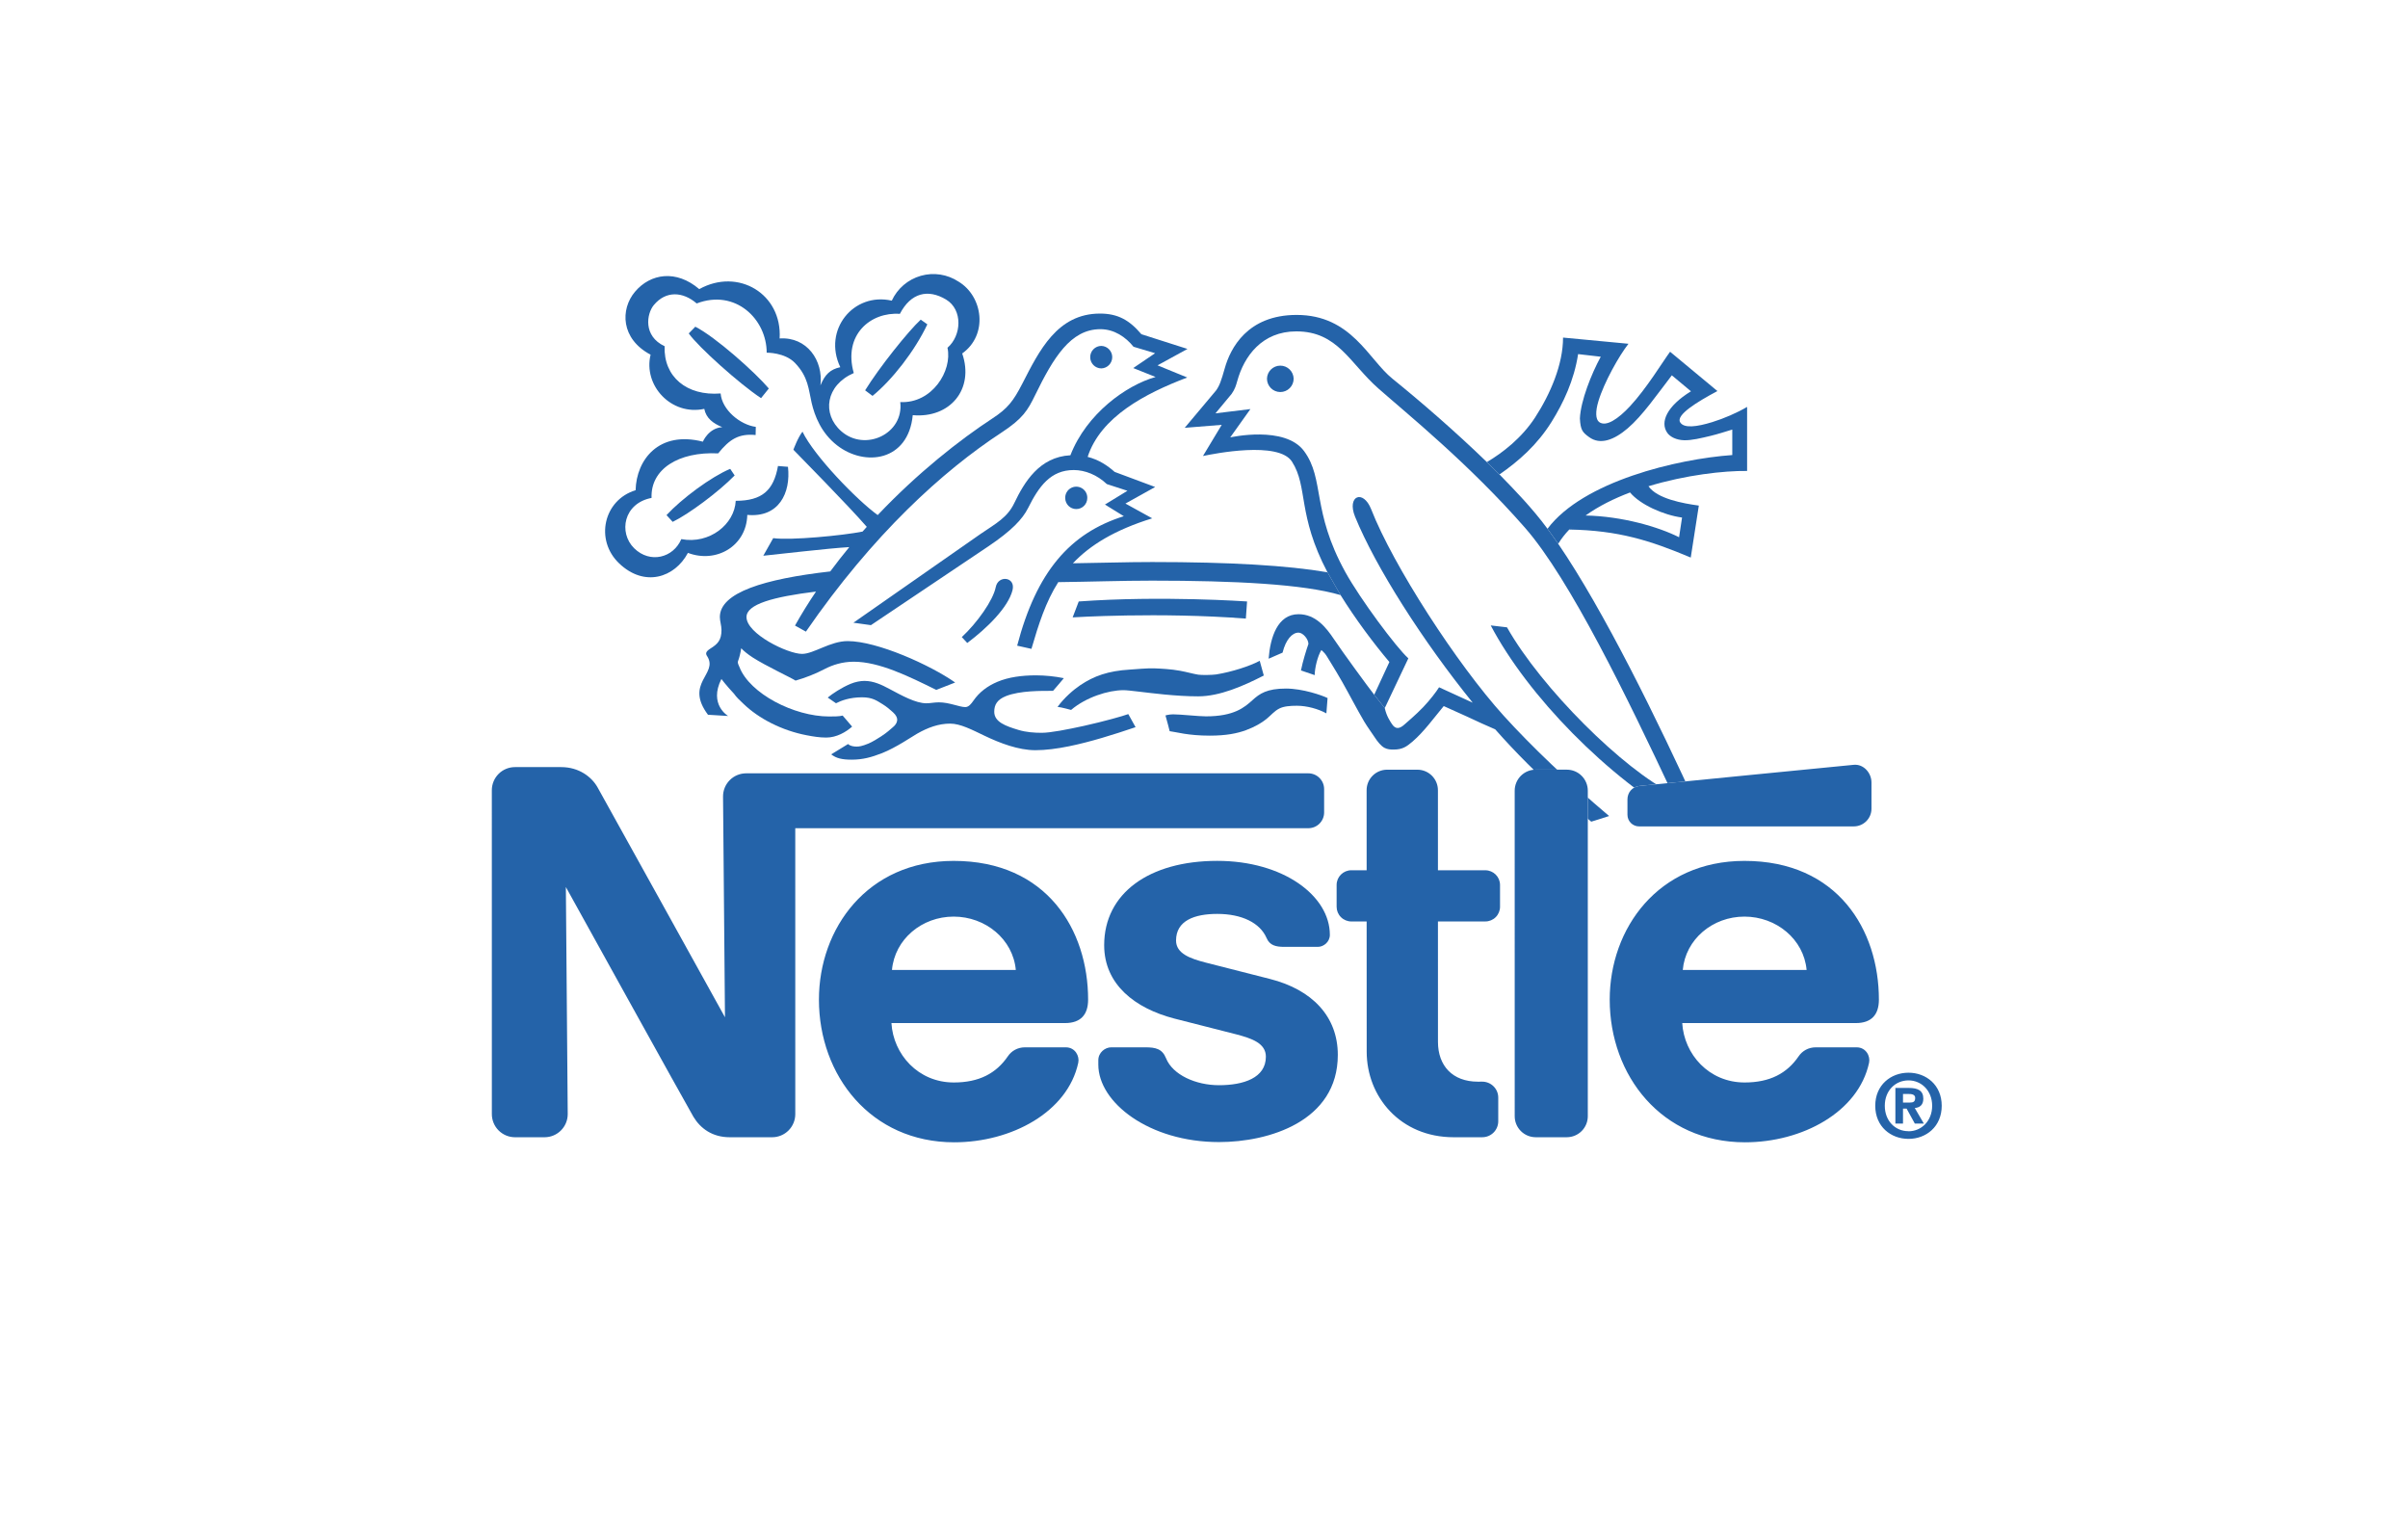 <?xml version="1.0" encoding="UTF-8"?>
<svg width="158px" height="100px" viewBox="0 0 158 100" version="1.1" xmlns="http://www.w3.org/2000/svg" xmlns:xlink="http://www.w3.org/1999/xlink">
    <rect x="0" y="0" width="158" height="100" fill="#333333" stroke="none"/>
    <!-- Generator: Sketch 58 (84663) - https://sketch.com -->
    <title>logo-vector-nestle</title>
    <desc>Created with Sketch.</desc>
    <defs>
        <rect id="path-1" x="0" y="0" width="158" height="100"></rect>
    </defs>
    <g id="Home-+-Menú" stroke="none" stroke-width="1" fill="none" fill-rule="evenodd">
        <g id="Artboard" transform="translate(-2546, -635)">
            <g id="logo-vector-nestle" transform="translate(2546, 635)">
                <mask id="mask-2" fill="white">
                    <use xlink:href="#path-1"></use>
                </mask>
                <use id="Mask" fill="#FFFFFF" xlink:href="#path-1"></use>
                <g id="nestle-4" mask="url(#mask-2)" fill-rule="nonzero">
                    <g transform="translate(32, 17)">
                        <path d="M38.619,16.397 C39.02,16.397 39.342,16.072 39.342,15.672 C39.35,15.408 39.213,15.162 38.986,15.028 C38.759,14.894 38.478,14.894 38.251,15.028 C38.024,15.162 37.887,15.408 37.894,15.672 C37.894,16.072 38.217,16.397 38.619,16.397 L38.619,16.397 Z M47.375,31.262 C48.45,31.262 49.174,31.117 49.757,30.902 C50.337,30.686 50.782,30.426 51.107,30.161 C51.415,29.909 51.61,29.653 51.938,29.485 C52.228,29.336 52.636,29.301 53.093,29.301 C53.75,29.301 54.49,29.504 55.03,29.801 L55.108,28.795 C54.748,28.618 53.478,28.173 52.376,28.173 C51.123,28.173 50.649,28.51 50.187,28.928 C49.648,29.416 48.968,29.996 47.128,29.996 C46.638,29.996 45.462,29.864 44.984,29.864 C44.694,29.864 44.472,29.936 44.472,29.936 C44.559,30.211 44.747,30.969 44.747,30.969 C45.187,31.024 45.955,31.262 47.375,31.262 L47.375,31.262 Z M41.72,28.279 C42.092,28.279 43.176,28.445 44.427,28.565 C45.138,28.632 45.898,28.684 46.617,28.684 C48.022,28.684 49.562,28.016 50.923,27.318 L50.656,26.35 C50.021,26.698 48.811,27.085 47.803,27.246 C47.554,27.286 46.834,27.296 46.628,27.263 C46.289,27.21 45.881,27.088 45.442,27.008 C44.827,26.893 44.154,26.865 43.756,26.848 C43.316,26.828 42.527,26.903 42.14,26.928 C40.716,27.013 39.775,27.348 38.875,27.956 C38.42,28.264 37.839,28.766 37.391,29.375 C37.621,29.392 38.279,29.575 38.279,29.575 C39.25,28.749 40.709,28.279 41.72,28.279 L41.72,28.279 Z" id="Shape" fill="#2463A9"></path>
                        <path d="M24.562,28.747 C25.255,28.747 25.534,28.972 25.916,29.202 C26.184,29.367 26.394,29.55 26.594,29.731 C27.022,30.113 26.9,30.464 26.564,30.728 C26.392,30.866 26.244,31.031 25.809,31.314 C25.599,31.452 25.236,31.675 24.989,31.779 C24.553,31.96 24.363,31.98 24.205,31.98 C24.045,31.98 23.79,31.955 23.647,31.812 L22.539,32.49 C22.872,32.75 23.249,32.838 23.885,32.838 C24.603,32.838 25.176,32.683 25.884,32.406 C26.802,32.042 27.833,31.329 28.176,31.134 C28.877,30.733 29.584,30.473 30.342,30.473 C31.01,30.473 31.763,30.868 32.607,31.272 C33.603,31.749 34.819,32.217 35.937,32.217 C36.607,32.217 37.358,32.119 38.144,31.959 C39.54,31.674 41.041,31.204 42.51,30.706 L42.033,29.848 C41.675,29.98 40.448,30.325 39.13,30.619 C38.036,30.859 36.927,31.076 36.352,31.076 C35.882,31.076 35.329,31.041 34.834,30.889 C33.993,30.636 33.237,30.37 33.237,29.695 C33.237,29.227 33.437,28.897 34.003,28.669 C34.919,28.302 36.345,28.324 37.095,28.324 C37.236,28.174 37.804,27.491 37.804,27.491 C37.202,27.37 36.591,27.308 35.977,27.306 C35.037,27.306 34.168,27.426 33.448,27.729 C32.78,28.01 32.254,28.415 31.874,28.963 C31.721,29.18 31.564,29.388 31.334,29.388 C30.953,29.388 30.293,29.077 29.603,29.077 C29.302,29.077 29.047,29.139 28.782,29.139 C28.083,29.139 27.173,28.632 26.362,28.199 C25.852,27.926 25.326,27.671 24.716,27.671 C24.463,27.671 24.116,27.734 23.808,27.864 C23.215,28.111 22.614,28.512 22.311,28.764 L22.854,29.137 C23.171,28.972 23.747,28.747 24.562,28.747 L24.562,28.747 Z M73.582,36.536 C70.972,34.335 68.447,31.926 66.667,29.958 C63.592,26.563 59.404,20.084 57.973,16.419 C57.445,15.07 56.354,15.528 56.912,16.899 C58.263,20.212 61.378,25.084 64.631,29.1 C63.873,28.764 62.933,28.313 62.424,28.089 C62.251,28.372 61.823,28.932 61.383,29.392 C60.873,29.923 60.348,30.353 60.185,30.503 C59.827,30.836 59.565,30.861 59.324,30.491 C59.215,30.316 58.982,30.001 58.861,29.455 L58.17,28.58 C57.799,28.115 56.064,25.74 55.533,24.942 C55.003,24.147 54.315,23.295 53.201,23.295 C51.823,23.295 51.347,24.822 51.24,26.215 L52.155,25.817 C52.368,24.954 52.792,24.504 53.202,24.504 C53.494,24.504 53.852,24.929 53.852,25.247 C53.72,25.62 53.479,26.39 53.362,26.985 L54.263,27.291 C54.263,26.853 54.447,26.057 54.701,25.645 C54.701,25.645 54.95,25.857 55.044,26.03 C55.103,26.142 55.549,26.823 56.065,27.728 C56.525,28.537 57.037,29.535 57.508,30.331 C57.735,30.713 57.996,31.056 58.17,31.326 C58.403,31.682 58.612,31.932 58.833,32.058 C59.04,32.172 59.264,32.175 59.445,32.175 C60.027,32.175 60.295,31.982 60.69,31.645 C61.431,31.006 62.069,30.119 62.73,29.323 L64.286,30.025 C64.888,30.312 65.495,30.586 66.108,30.849 C67.435,32.355 68.92,33.832 70.479,35.235 L71.537,36.168 C71.826,36.418 72.115,36.663 72.409,36.906 L73.582,36.536 L73.582,36.536 Z" id="Shape" fill="#2463A9"></path>
                        <path d="M79.424,36.083 C76.758,30.248 73.246,23.072 70.241,18.676 L69.539,17.69 C68.536,16.337 67.451,15.216 66.387,14.127 L65.561,13.315 C63.479,11.297 61.143,9.281 59.363,7.844 C57.792,6.579 56.676,3.661 53.078,3.661 C49.836,3.661 48.727,5.865 48.364,7.156 C48.123,8.004 48.019,8.297 47.793,8.615 L45.734,11.067 L48.163,10.872 L46.932,12.916 C47.638,12.769 51.898,11.913 52.775,13.289 C53.838,14.953 53.112,16.76 55.101,20.546 L55.961,22.042 C56.951,23.634 58.123,25.197 59.164,26.431 L58.168,28.58 L58.86,29.455 L60.408,26.19 C59.618,25.484 57.252,22.304 56.275,20.535 C54.052,16.512 54.925,14.442 53.569,12.598 C52.313,10.887 48.721,11.695 48.721,11.695 L50.046,9.837 L47.753,10.117 L48.813,8.841 C49.039,8.511 49.092,8.311 49.184,7.992 C49.634,6.359 50.815,4.74 53.057,4.74 C55.779,4.74 56.558,6.83 58.45,8.493 C60.365,10.18 64.382,13.422 68.056,17.616 C71.02,20.996 74.818,28.855 77.735,35.058 C74.546,33.504 69.144,28.16 66.881,24.156 L65.813,24.031 C68.242,28.64 73.456,34.006 78.613,36.928 L79.424,36.083 Z" id="Path" fill="#2463A9"></path>
                        <path d="M72.037,16.82 C72.888,16.209 73.894,15.711 74.955,15.308 C75.608,16.099 77.147,16.792 78.367,16.954 L78.172,18.246 C76.818,17.563 74.425,16.867 72.037,16.82 L70.967,17.74 C74.206,17.8 76.268,18.456 78.938,19.579 L79.468,16.169 C78.41,16.024 76.741,15.721 76.163,14.901 C78.605,14.157 81.139,13.877 82.636,13.897 L82.636,9.696 C81.968,10.087 81.127,10.452 80.334,10.697 C79.363,10.995 78.481,11.125 78.238,10.697 C77.969,10.227 79.308,9.389 80.688,8.655 L77.582,6.076 C77.112,6.709 76.043,8.48 74.953,9.651 C74.179,10.482 73.382,11.027 72.926,10.687 C72.688,10.507 72.678,9.987 72.876,9.331 C73.253,8.072 74.247,6.323 74.852,5.553 L70.559,5.147 C70.559,6.902 69.735,8.833 68.721,10.394 C67.847,11.738 66.578,12.715 65.562,13.315 L66.388,14.127 C67.644,13.254 68.867,12.186 69.813,10.664 C70.574,9.441 71.281,7.962 71.547,6.231 L73.033,6.403 C72.415,7.536 71.717,9.296 71.664,10.447 C71.701,11.23 71.852,11.369 72.255,11.667 C73.001,12.225 73.924,11.85 74.804,11.097 C75.775,10.268 76.729,8.88 77.697,7.623 L78.952,8.67 C77.362,9.65 76.911,10.699 77.397,11.394 C77.586,11.664 77.995,11.867 78.502,11.882 C79.005,11.895 79.601,11.747 80.252,11.592 C80.709,11.481 81.205,11.322 81.663,11.181 L81.663,12.853 C78.048,13.111 71.878,14.574 69.54,17.689 L70.242,18.675 C70.445,18.342 70.689,18.032 70.967,17.739 L72.037,16.82 L72.037,16.82 Z M24.765,8.608 L25.251,8.973 C26.522,7.937 28.008,6.053 28.847,4.279 L28.413,3.971 C27.603,4.715 25.668,7.138 24.765,8.608 Z" id="Shape" fill="#2463A9"></path>
                        <path d="M24.02,7.474 C23.307,4.958 25.135,3.451 27.045,3.591 C27.761,2.212 28.883,1.937 30.077,2.652 C31.188,3.321 31.095,5.019 30.169,5.815 C30.5,7.328 29.156,9.485 27.07,9.378 C27.318,11.467 24.755,12.656 23.202,11.292 C21.91,10.159 22.18,8.273 24.02,7.474 L24.02,7.474 Z M23.136,7.089 C22.474,7.234 22.128,7.567 21.833,8.285 C22.031,6.651 20.945,5.085 19.155,5.205 C19.331,2.285 16.438,0.547 13.881,1.968 C12.37,0.674 10.681,0.937 9.665,2.14 C8.694,3.291 8.726,5.233 10.689,6.269 C10.193,8.285 12.04,10.29 14.211,9.824 C14.336,10.445 14.792,10.777 15.392,11.025 C14.489,11.078 14.119,11.976 14.119,11.976 C11.239,11.238 9.753,13.152 9.705,15.161 C7.603,15.799 7.015,18.426 8.624,19.96 C10.288,21.551 12.273,20.898 13.138,19.272 C14.994,19.977 16.981,18.831 17.033,16.78 C19.103,16.975 19.896,15.344 19.703,13.625 L19.047,13.572 C18.765,15.168 18.006,15.856 16.275,15.856 C16.199,17.39 14.561,18.721 12.704,18.369 C12.183,19.595 10.655,19.995 9.611,18.969 C8.57,17.944 8.916,16.015 10.752,15.666 C10.677,13.785 12.508,12.619 15.123,12.744 C15.866,11.823 16.467,11.433 17.58,11.54 L17.591,11.005 C16.547,10.865 15.371,9.876 15.284,8.813 C13.057,8.991 11.533,7.715 11.608,5.713 C10.177,5.042 10.435,3.574 10.898,3.016 C11.696,2.053 12.811,2.13 13.713,2.908 C16.258,1.935 18.306,3.944 18.306,6.138 C18.306,6.138 19.495,6.116 20.163,6.811 C21.047,7.735 21.047,8.538 21.256,9.433 C21.454,10.279 21.88,11.403 22.918,12.213 C24.754,13.645 27.6,13.256 27.89,10.237 C30.334,10.454 31.941,8.535 31.135,6.189 C32.847,4.967 32.506,2.45 30.897,1.477 C30.166,0.994 29.261,0.854 28.419,1.094 C27.577,1.334 26.881,1.93 26.514,2.725 C24.009,2.15 21.968,4.647 23.136,7.089 L23.136,7.089 Z M34.436,21.719 C34.656,20.838 33.495,20.707 33.335,21.519 C33.165,22.387 32.109,23.868 31.108,24.796 L31.466,25.182 C32.779,24.201 34.153,22.842 34.436,21.719 Z M40.268,7.169 C40.665,7.154 40.979,6.828 40.979,6.431 C40.979,6.034 40.665,5.708 40.268,5.693 C39.86,5.693 39.533,6.026 39.533,6.431 C39.533,6.839 39.86,7.169 40.268,7.169 Z M51.132,7.842 C51.144,7.367 51.532,6.988 52.007,6.988 C52.482,6.988 52.87,7.367 52.882,7.842 C52.883,8.074 52.791,8.298 52.627,8.462 C52.463,8.627 52.24,8.72 52.007,8.72 C51.525,8.72 51.132,8.327 51.132,7.842 L51.132,7.842 Z M49.746,23.582 C44.051,23.145 38.382,23.503 38.382,23.503 L38.781,22.459 C44.226,22.064 49.826,22.459 49.826,22.459 L49.746,23.582 L49.746,23.582 Z" id="Shape" fill="#2463A9"></path>
                        <path d="M15.335,27.546 C15.335,27.546 15.658,27.977 16.161,28.512 C16.331,28.753 16.518,28.925 16.755,29.148 C17.799,30.166 19.335,30.93 20.919,31.235 C21.369,31.321 21.77,31.388 22.216,31.388 C22.891,31.388 23.513,31.025 23.911,30.669 L23.291,29.946 C23.091,30.005 22.676,30.005 22.401,30.005 C20.104,30.005 17.189,28.502 16.518,26.76 C16.45,26.59 16.37,26.495 16.438,26.335 C16.503,26.175 16.589,25.837 16.636,25.527 C16.771,25.682 17.048,25.915 17.401,26.142 C18.257,26.69 19.883,27.448 20.201,27.651 C20.867,27.461 21.513,27.203 22.127,26.883 C22.605,26.635 23.259,26.412 24.014,26.412 C25.693,26.412 27.622,27.368 29.434,28.261 L30.672,27.776 C29.063,26.642 25.566,25.059 23.619,25.059 C22.473,25.059 21.394,25.899 20.627,25.899 C19.683,25.899 16.981,24.581 16.981,23.482 C16.981,22.637 18.73,22.156 21.542,21.81 C21.051,22.534 20.592,23.278 20.164,24.04 L20.879,24.438 C25.283,18.05 29.862,13.902 33.715,11.377 C35.116,10.459 35.434,9.921 35.922,8.918 C37.116,6.476 38.241,4.596 40.201,4.596 C41.113,4.596 41.862,5.112 42.375,5.748 L43.791,6.173 L42.357,7.146 L43.824,7.732 C41.909,8.269 39.295,10.134 38.234,12.868 C36.195,12.976 35.211,14.63 34.546,16.016 C34.095,16.95 33.38,17.322 32.337,18.031 L23.997,23.853 L25.146,24.013 L32.849,18.844 C34.371,17.818 35.091,17.062 35.457,16.331 C36.17,14.9 36.941,13.837 38.452,13.837 C39.195,13.837 39.988,14.154 40.624,14.758 L41.977,15.198 L40.501,16.101 L41.739,16.865 C38.202,17.974 36.012,20.51 34.741,25.359 L35.677,25.569 C36.145,23.966 36.61,22.492 37.438,21.191 C39.484,21.168 41.56,21.093 43.593,21.093 C49.023,21.093 53.531,21.323 55.963,22.041 L55.103,20.545 C52.502,20.099 48.725,19.872 43.594,19.872 C41.875,19.872 40.131,19.934 38.399,19.954 C39.518,18.771 41.124,17.773 43.602,17.005 L41.845,16.036 L43.796,14.95 L41.137,13.959 C40.672,13.541 40.093,13.159 39.366,12.973 C40.219,10.353 43.119,8.822 45.901,7.766 L43.952,6.968 L45.916,5.892 L42.891,4.926 C42.101,3.995 41.342,3.572 40.176,3.572 C37.369,3.572 36.188,6.011 35.077,8.174 C34.489,9.315 34.121,9.795 33.125,10.446 C30.966,11.859 28.216,14.021 25.59,16.791 C24.218,15.801 21.413,12.902 20.655,11.321 C20.355,11.694 20.058,12.505 20.058,12.505 C20.346,12.807 23.646,16.148 24.874,17.564 C24.781,17.666 24.689,17.769 24.596,17.874 C23.288,18.134 19.89,18.462 18.734,18.305 L18.083,19.459 C18.946,19.374 22.324,18.975 23.725,18.893 C23.296,19.414 22.88,19.947 22.477,20.489 C18.136,20.984 15.233,21.875 15.233,23.482 C15.233,23.747 15.34,24.047 15.34,24.33 C15.34,25.003 15.088,25.251 14.61,25.551 C14.299,25.749 14.279,25.884 14.412,26.069 C15.133,27.233 12.896,27.81 14.454,29.892 L15.776,29.972 C15.775,29.973 14.487,29.223 15.335,27.546 L15.335,27.546 Z M13.622,4.433 L13.192,4.874 C13.81,5.757 16.548,8.209 17.936,9.12 L18.446,8.487 C17.536,7.416 14.948,5.107 13.622,4.433 Z M11.733,16.794 L12.138,17.237 C13.182,16.732 15.143,15.28 16.204,14.192 L15.912,13.759 C14.665,14.28 12.739,15.706 11.733,16.794 L11.733,16.794 Z" id="Shape" fill="#2463A9"></path>
                        <path d="M72.183,34.874 C72.184,34.508 72.039,34.157 71.78,33.898 C71.522,33.639 71.171,33.494 70.805,33.494 L68.764,33.493 C68.398,33.493 68.047,33.64 67.788,33.899 C67.53,34.159 67.385,34.511 67.386,34.877 L67.387,56.227 C67.386,56.593 67.531,56.944 67.79,57.204 C68.048,57.463 68.399,57.608 68.765,57.608 L70.806,57.608 C71.172,57.607 71.523,57.461 71.781,57.202 C72.04,56.942 72.184,56.591 72.183,56.225 L72.183,34.874 L72.183,34.874 Z M74.785,35.442 L74.785,36.457 C74.786,36.659 74.867,36.852 75.01,36.995 C75.153,37.137 75.347,37.217 75.549,37.216 L89.633,37.216 C90.275,37.216 90.796,36.698 90.796,36.055 L90.796,34.336 C90.796,33.695 90.268,33.113 89.63,33.176 C89.63,33.176 76.017,34.511 75.578,34.561 C75.07,34.617 74.785,35.022 74.785,35.442 L74.785,35.442 Z M63.384,57.609 C59.88,57.609 57.675,54.953 57.675,51.995 L57.672,43.453 L56.669,43.453 C56.412,43.453 56.166,43.352 55.985,43.17 C55.803,42.989 55.701,42.743 55.702,42.487 L55.702,41.056 C55.702,40.522 56.137,40.093 56.67,40.093 L57.672,40.094 L57.67,34.842 C57.669,34.485 57.811,34.143 58.063,33.89 C58.315,33.638 58.657,33.496 59.014,33.496 L61.005,33.496 C61.748,33.498 62.35,34.102 62.349,34.846 L62.35,40.094 L65.453,40.094 C65.989,40.094 66.424,40.524 66.424,41.058 L66.424,42.488 C66.424,42.744 66.322,42.99 66.14,43.171 C65.959,43.352 65.713,43.453 65.456,43.452 L62.35,43.452 L62.352,51.354 C62.352,52.905 63.292,53.964 64.973,53.964 L65.255,53.962 C65.835,53.962 66.307,54.429 66.307,55.009 L66.307,56.561 C66.307,56.839 66.196,57.106 65.999,57.303 C65.802,57.499 65.535,57.609 65.256,57.608 L63.384,57.608 L63.384,57.609 L63.384,57.609 Z M30.574,39.479 C24.91,39.479 21.733,43.911 21.733,48.581 C21.733,53.558 25.136,57.941 30.61,57.941 C34.358,57.941 38.051,55.966 38.749,52.723 C38.844,52.286 38.549,51.712 37.932,51.71 L35.255,51.71 C34.769,51.71 34.372,51.943 34.132,52.294 C33.366,53.418 32.244,54.016 30.584,54.016 C28.239,54.016 26.613,52.168 26.491,50.119 L37.878,50.119 C38.926,50.119 39.395,49.55 39.395,48.58 C39.396,44.026 36.7,39.479 30.574,39.479 L30.574,39.479 Z M30.574,43.134 C32.664,43.134 34.469,44.622 34.652,46.635 L26.526,46.635 C26.709,44.622 28.483,43.134 30.574,43.134 Z M82.461,39.479 C76.797,39.479 73.621,43.911 73.621,48.581 C73.621,53.558 77.024,57.941 82.498,57.941 C86.245,57.941 89.939,55.966 90.637,52.723 C90.732,52.286 90.437,51.712 89.821,51.71 L87.143,51.71 C86.657,51.71 86.26,51.943 86.02,52.294 C85.254,53.418 84.131,54.016 82.472,54.016 C80.127,54.016 78.502,52.168 78.378,50.119 L89.766,50.119 C90.815,50.119 91.283,49.55 91.283,48.58 C91.283,44.026 88.588,39.479 82.461,39.479 L82.461,39.479 Z M82.461,43.134 C84.552,43.134 86.357,44.622 86.54,46.635 L78.413,46.635 C78.596,44.622 80.37,43.134 82.461,43.134 Z" id="Shape" fill="#FFFFFF"></path>
                        <path d="M53.842,33.734 L16.958,33.734 C16.555,33.734 16.169,33.894 15.885,34.178 C15.601,34.463 15.441,34.849 15.442,35.252 L15.569,49.738 C15.569,49.738 7.621,35.382 7.206,34.65 C6.817,33.961 5.98,33.326 4.822,33.326 L1.789,33.326 C1.386,33.326 1,33.486 0.715,33.771 C0.431,34.056 0.271,34.442 0.271,34.845 L0.273,56.09 C0.272,56.492 0.432,56.879 0.716,57.163 C1.001,57.448 1.387,57.609 1.79,57.609 L3.735,57.609 C4.574,57.607 5.253,56.925 5.251,56.086 L5.129,41.194 C5.129,41.194 13.154,55.693 13.497,56.264 C13.96,57.036 14.744,57.609 15.879,57.609 L18.666,57.609 C19.068,57.609 19.454,57.449 19.739,57.164 C20.023,56.879 20.183,56.493 20.182,56.09 L20.181,37.334 L53.844,37.335 C54.119,37.336 54.383,37.227 54.578,37.033 C54.772,36.839 54.882,36.576 54.882,36.301 L54.882,34.769 C54.881,34.196 54.415,33.733 53.842,33.734 L53.842,33.734 Z" id="Path" fill="#FFFFFF"></path>
                        <path d="M47.873,42.957 C49.477,42.957 50.676,43.539 51.108,44.544 C51.315,45.026 51.717,45.119 52.269,45.119 L54.475,45.119 C54.839,45.119 55.258,44.806 55.258,44.329 C55.258,41.766 52.201,39.477 47.869,39.477 C43.391,39.477 40.45,41.61 40.45,45.009 C40.45,47.609 42.505,49.156 45.031,49.817 C46.182,50.118 48.148,50.604 49.105,50.855 C50.137,51.125 51.06,51.441 51.06,52.325 C51.06,53.72 49.589,54.195 47.983,54.195 C46.461,54.195 44.946,53.516 44.511,52.43 C44.26,51.802 43.819,51.71 43.15,51.71 L40.907,51.71 C40.516,51.71 40.066,52.046 40.066,52.556 L40.066,52.846 C40.066,55.327 43.395,57.926 47.987,57.926 C51.244,57.926 55.78,56.573 55.78,52.206 C55.78,49.677 54.088,47.926 51.335,47.226 C50.258,46.953 47.669,46.295 47.106,46.149 C46.103,45.889 45.166,45.562 45.166,44.702 C45.166,43.399 46.37,42.957 47.873,42.957 Z" id="Path" fill="#FFFFFF"></path>
                        <path d="M72.183,34.874 C72.184,34.508 72.039,34.157 71.78,33.898 C71.522,33.639 71.171,33.494 70.805,33.494 L68.764,33.493 C68.398,33.493 68.047,33.64 67.788,33.899 C67.53,34.159 67.385,34.511 67.386,34.877 L67.387,56.227 C67.386,56.593 67.531,56.944 67.79,57.204 C68.048,57.463 68.399,57.608 68.765,57.608 L70.806,57.608 C71.172,57.607 71.523,57.461 71.781,57.202 C72.04,56.942 72.184,56.591 72.183,56.225 L72.183,34.874 L72.183,34.874 Z M74.785,35.442 L74.785,36.457 C74.786,36.659 74.867,36.852 75.01,36.995 C75.153,37.137 75.347,37.217 75.549,37.216 L89.633,37.216 C90.275,37.216 90.796,36.698 90.796,36.055 L90.796,34.336 C90.796,33.695 90.268,33.113 89.63,33.176 C89.63,33.176 76.017,34.511 75.578,34.561 C75.07,34.617 74.785,35.022 74.785,35.442 L74.785,35.442 Z M63.384,57.609 C59.88,57.609 57.675,54.953 57.675,51.995 L57.672,43.453 L56.669,43.453 C56.412,43.453 56.166,43.352 55.985,43.17 C55.803,42.989 55.701,42.743 55.702,42.487 L55.702,41.056 C55.702,40.522 56.137,40.093 56.67,40.093 L57.672,40.094 L57.67,34.842 C57.669,34.485 57.811,34.143 58.063,33.89 C58.315,33.638 58.657,33.496 59.014,33.496 L61.005,33.496 C61.748,33.498 62.35,34.102 62.349,34.846 L62.35,40.094 L65.453,40.094 C65.989,40.094 66.424,40.524 66.424,41.058 L66.424,42.488 C66.424,42.744 66.322,42.99 66.14,43.171 C65.959,43.352 65.713,43.453 65.456,43.452 L62.35,43.452 L62.352,51.354 C62.352,52.905 63.292,53.964 64.973,53.964 L65.255,53.962 C65.835,53.962 66.307,54.429 66.307,55.009 L66.307,56.561 C66.307,56.839 66.196,57.106 65.999,57.303 C65.802,57.499 65.535,57.609 65.256,57.608 L63.384,57.608 L63.384,57.609 L63.384,57.609 Z M39.396,48.58 C39.396,44.026 36.7,39.479 30.574,39.479 C24.91,39.479 21.734,43.911 21.734,48.581 C21.734,53.558 25.136,57.941 30.611,57.941 C34.358,57.941 38.052,55.966 38.75,52.723 C38.844,52.286 38.549,51.712 37.933,51.71 L35.255,51.71 C34.769,51.71 34.372,51.943 34.133,52.294 C33.367,53.418 32.244,54.016 30.584,54.016 C28.239,54.016 26.613,52.168 26.491,50.119 L37.878,50.119 C38.927,50.119 39.396,49.55 39.396,48.58 L39.396,48.58 Z M26.526,46.634 C26.709,44.621 28.483,43.134 30.574,43.134 C32.665,43.134 34.469,44.621 34.652,46.634 L26.526,46.634 Z M91.283,48.58 C91.283,44.026 88.588,39.479 82.461,39.479 C76.798,39.479 73.621,43.911 73.621,48.581 C73.621,53.558 77.024,57.941 82.498,57.941 C86.246,57.941 89.939,55.966 90.638,52.723 C90.732,52.286 90.437,51.712 89.821,51.71 L87.144,51.71 C86.658,51.71 86.26,51.943 86.02,52.294 C85.255,53.418 84.132,54.016 82.472,54.016 C80.127,54.016 78.502,52.168 78.379,50.119 L89.767,50.119 C90.815,50.119 91.283,49.55 91.283,48.58 L91.283,48.58 Z M78.414,46.634 C78.596,44.621 80.37,43.134 82.461,43.134 C84.553,43.134 86.358,44.621 86.54,46.634 L78.414,46.634 Z" id="Shape" fill="#2463A9"></path>
                        <path d="M53.842,33.734 L16.958,33.734 C16.555,33.734 16.169,33.894 15.885,34.178 C15.601,34.463 15.441,34.849 15.442,35.252 L15.569,49.738 C15.569,49.738 7.621,35.382 7.206,34.65 C6.817,33.961 5.98,33.326 4.822,33.326 L1.789,33.326 C1.386,33.326 1,33.486 0.715,33.771 C0.431,34.056 0.271,34.442 0.271,34.845 L0.273,56.09 C0.272,56.492 0.432,56.879 0.716,57.163 C1.001,57.448 1.387,57.609 1.79,57.609 L3.735,57.609 C4.574,57.607 5.253,56.925 5.251,56.086 L5.129,41.194 C5.129,41.194 13.154,55.693 13.497,56.264 C13.96,57.036 14.744,57.609 15.879,57.609 L18.666,57.609 C19.068,57.609 19.454,57.449 19.739,57.164 C20.023,56.879 20.183,56.493 20.182,56.09 L20.181,37.334 L53.844,37.335 C54.119,37.336 54.383,37.227 54.578,37.033 C54.772,36.839 54.882,36.576 54.882,36.301 L54.882,34.769 C54.881,34.196 54.415,33.733 53.842,33.734 L53.842,33.734 Z" id="Path" fill="#2463A9"></path>
                        <path d="M47.873,42.957 C49.477,42.957 50.676,43.539 51.108,44.544 C51.315,45.026 51.717,45.119 52.269,45.119 L54.475,45.119 C54.839,45.119 55.258,44.806 55.258,44.329 C55.258,41.766 52.201,39.477 47.869,39.477 C43.391,39.477 40.45,41.61 40.45,45.009 C40.45,47.609 42.505,49.156 45.031,49.817 C46.182,50.118 48.148,50.604 49.105,50.855 C50.137,51.125 51.06,51.441 51.06,52.325 C51.06,53.72 49.589,54.195 47.983,54.195 C46.461,54.195 44.946,53.516 44.511,52.43 C44.26,51.802 43.819,51.71 43.15,51.71 L40.907,51.71 C40.516,51.71 40.066,52.046 40.066,52.556 L40.066,52.846 C40.066,55.327 43.395,57.926 47.987,57.926 C51.244,57.926 55.78,56.573 55.78,52.206 C55.78,49.677 54.088,47.926 51.335,47.226 C50.258,46.953 47.669,46.295 47.106,46.149 C46.103,45.889 45.166,45.562 45.166,44.702 C45.166,43.399 46.37,42.957 47.873,42.957 Z M92.865,56.712 L92.365,56.712 L92.365,54.374 L93.239,54.374 C93.842,54.374 94.198,54.546 94.198,55.08 C94.198,55.51 93.946,55.666 93.636,55.69 L94.233,56.712 L93.64,56.712 L93.101,55.73 L92.865,55.73 L92.865,56.712 L92.865,56.712 Z M93.307,55.334 C93.532,55.334 93.664,55.287 93.664,55.028 C93.664,54.787 93.405,54.77 93.217,54.77 L92.865,54.77 L92.865,55.334 L93.307,55.334 Z M93.226,57.717 C92.073,57.717 91.044,56.918 91.044,55.545 C91.044,54.173 92.073,53.375 93.226,53.375 C94.376,53.375 95.405,54.173 95.405,55.545 C95.405,56.918 94.376,57.717 93.226,57.717 Z M93.226,53.879 C92.365,53.879 91.67,54.546 91.67,55.545 C91.67,56.545 92.365,57.218 93.226,57.212 L93.226,57.218 C94.066,57.218 94.778,56.545 94.778,55.545 C94.778,54.546 94.066,53.879 93.226,53.879 Z" id="Shape" fill="#2463A9"></path>
                    </g>
                </g>
            </g>
        </g>
    </g>
</svg>